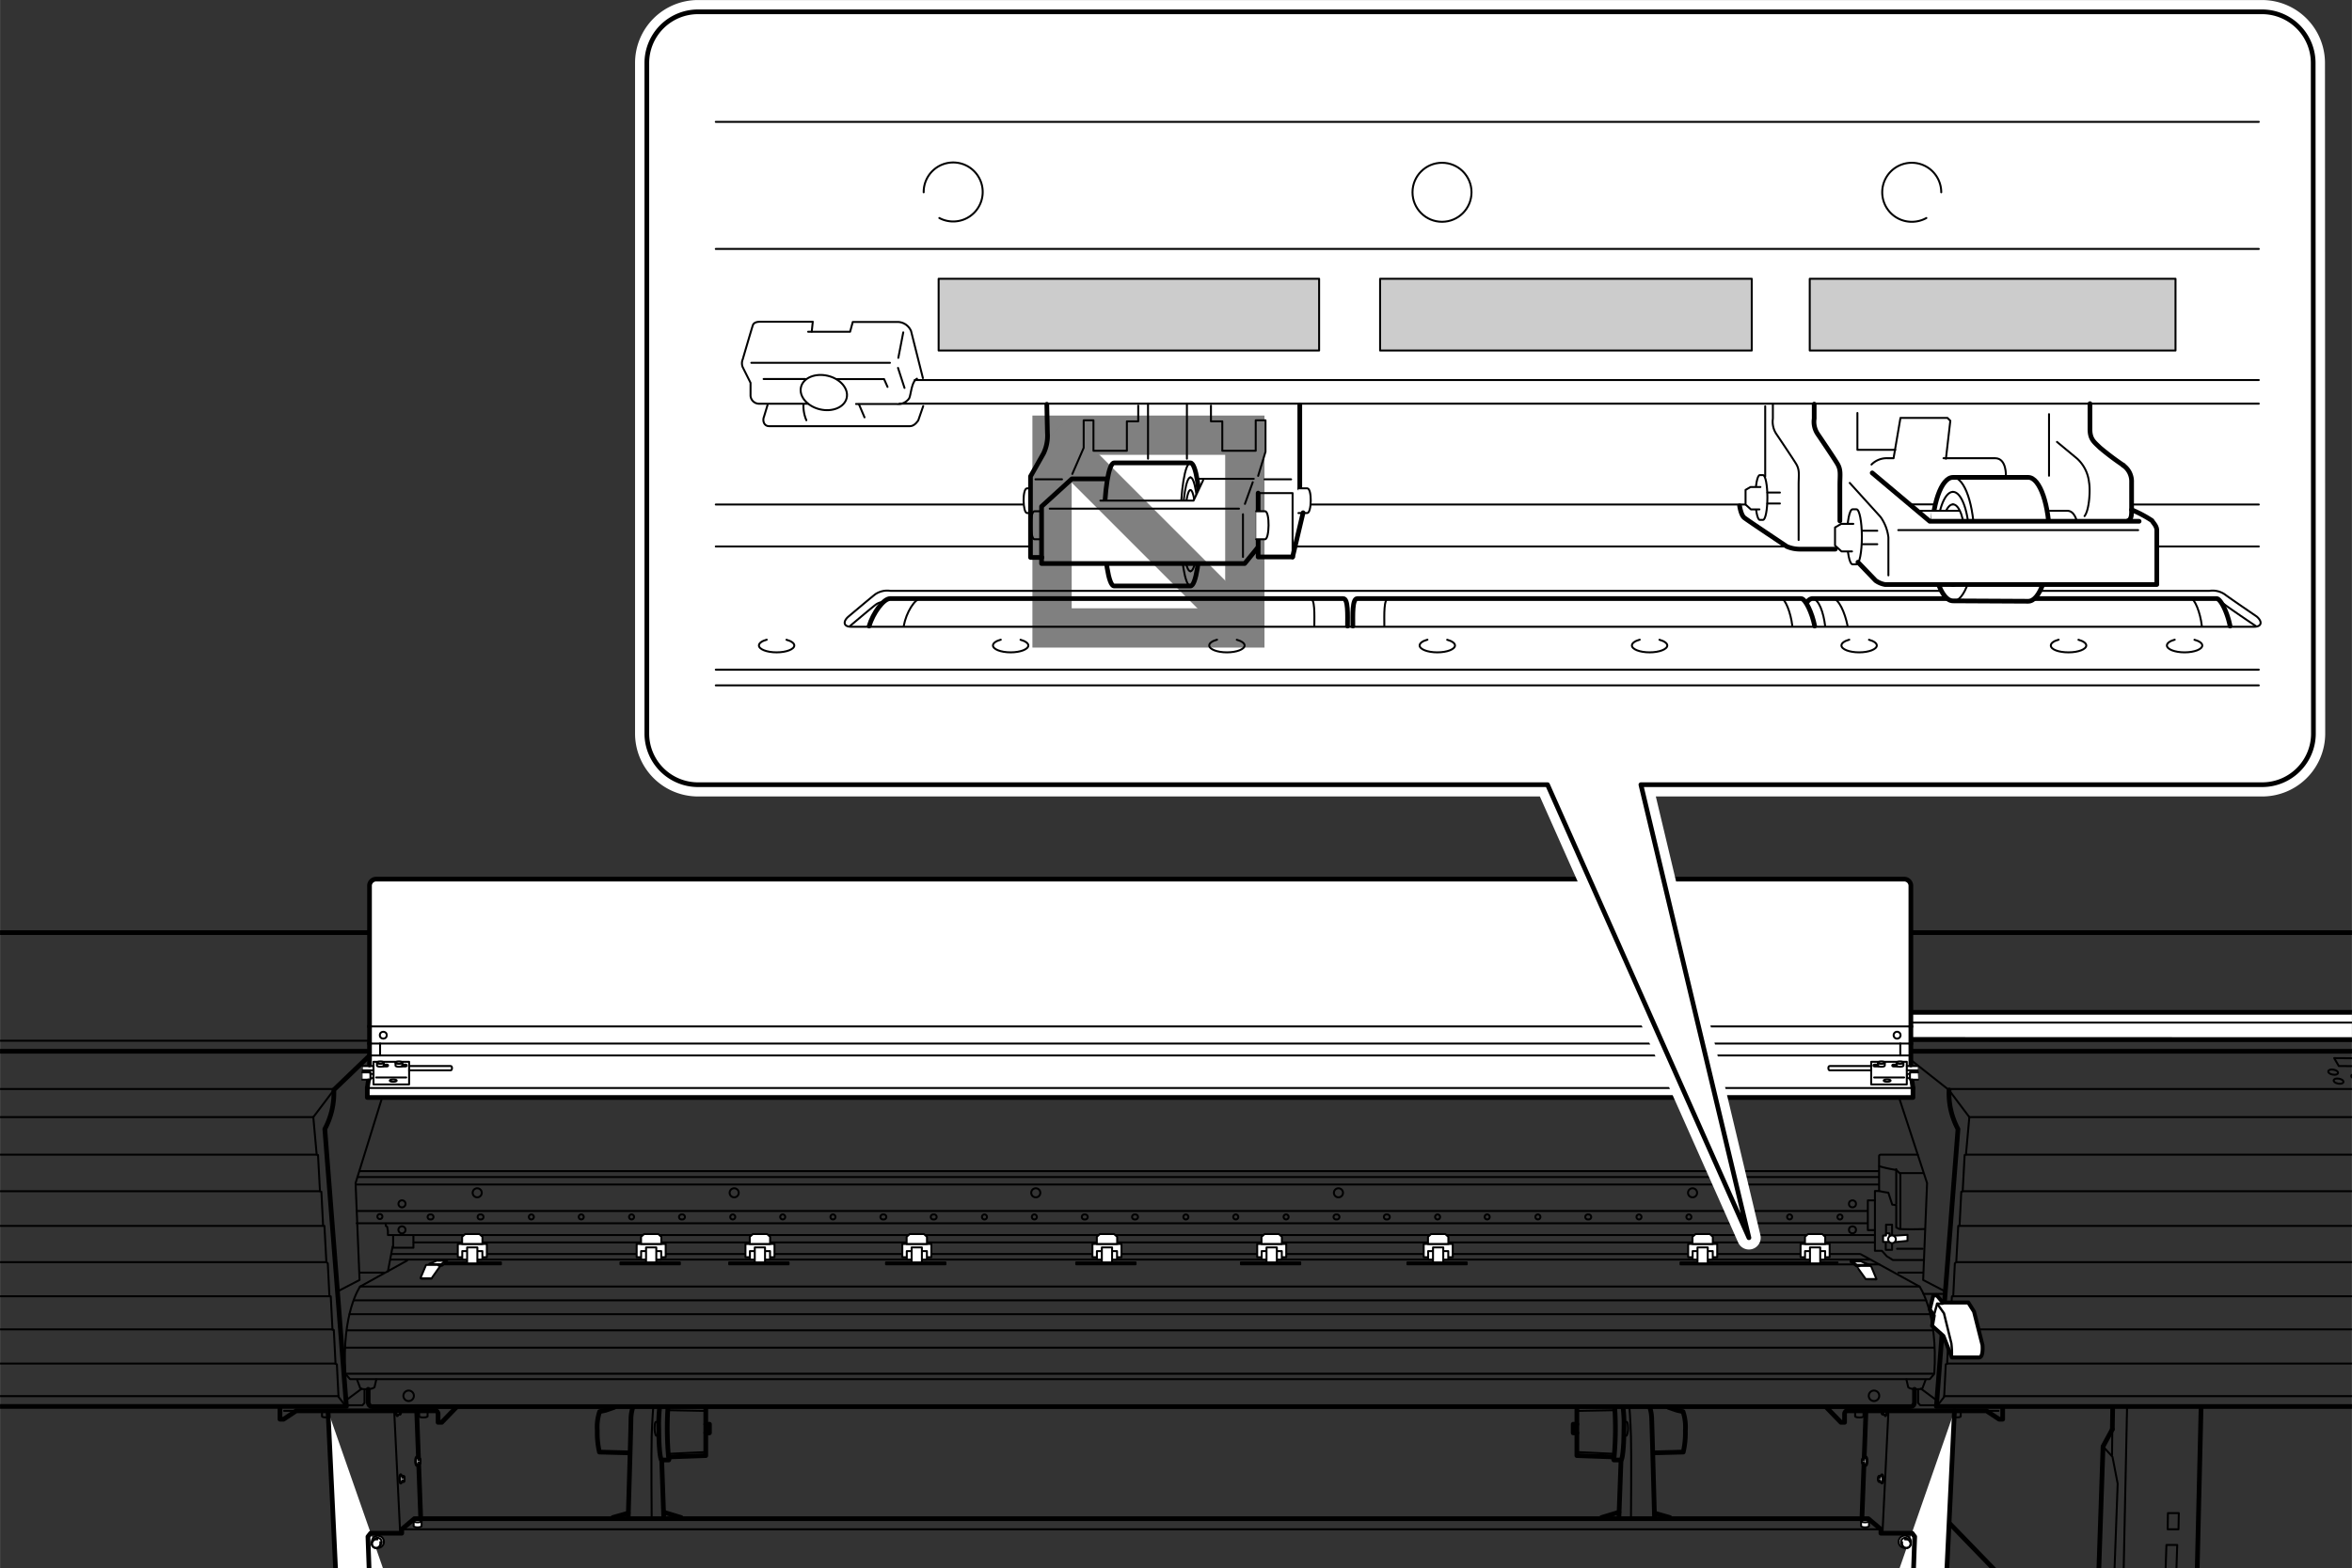 <svg xmlns="http://www.w3.org/2000/svg" xmlns:xlink="http://www.w3.org/1999/xlink" width="106mm" height="70.69mm" viewBox="0 0 300.47 200.39"><rect x="0" y="0" width="300.47" height="200.39" fill="#333333" stroke="none"/><defs><style>.cls-1,.cls-10,.cls-11,.cls-3,.cls-6{fill:none;}.cls-2{clip-path:url(#clip-path);}.cls-10,.cls-12,.cls-3,.cls-4,.cls-5,.cls-6,.cls-9{stroke:#000;}.cls-10,.cls-12,.cls-3,.cls-4,.cls-5,.cls-6,.cls-8,.cls-9{stroke-linecap:round;stroke-linejoin:round;}.cls-12,.cls-3,.cls-5{stroke-width:0.25px;}.cls-4,.cls-5,.cls-7,.cls-8,.cls-9{fill:#fff;}.cls-4,.cls-6{stroke-width:0.6px;}.cls-8{stroke:#fff;stroke-width:3.01px;}.cls-9{stroke-width:0.5px;}.cls-10{stroke-width:0.3px;}.cls-11{stroke:gray;stroke-miterlimit:10;stroke-width:5.02px;}.cls-12{fill:#ccc;}.cls-13{clip-path:url(#clip-path-2);}</style><clipPath id="clip-path"><rect class="cls-1" y="98.07" width="300.47" height="102.33"/></clipPath><clipPath id="clip-path-2"><path class="cls-1" d="M153.32,62.06,152.48,64H140.89l-.82,3.94,0,3,.5,1.1h14.82l-.45,2.64-2.3,1-10.72,0-2.89-2s-1.34-4-1.34-4.14-.17-6.11-.17-6.11,1.64-4.32,1.89-4.57,7.7-2.05,7.7-2.05l4.61-.08,2.26.88.88,1.13-1.51,3.3"/></clipPath></defs><title>アートボード 1</title><g id="レイヤー_4" data-name="レイヤー 4"><g class="cls-2"><polyline class="cls-3" points="240.95 157.88 240.95 156.49 241.72 156.49 241.72 159.71 240.91 159.71 240.91 158.66"/><polyline class="cls-3" points="240.07 161.57 214.69 161.57 214.69 161.31 234.76 161.31"/><path class="cls-3" d="M245.9,157.05c-2.14.07-3.25,0-3.25,0l-.4-.2V154l-.51-.07-.5-1.53a10.05,10.05,0,0,1-1.18-.21v-4.47s0-.17.24-.17H245"/><path class="cls-4" d="M54.72,217l.49,13.54h5s.54.13.54.54v3L45.89,269.93h-9s-.14-3.49-.14-4.16.17-.84.17-.84l8.22-16.75L41.9,180.31"/><polyline class="cls-3" points="45.56 156.31 101.47 156.31 190.13 156.31 238.54 156.31"/><polyline class="cls-3" points="50.22 157.89 50.22 159.44 52.81 159.44 52.81 157.82"/><line class="cls-3" x1="50.15" y1="159.3" x2="49.55" y2="162.46"/><line class="cls-3" x1="49.08" y1="162.62" x2="45.96" y2="162.62"/><path class="cls-3" d="M52,161.08l-6,3.32s-2.38,3.33-1.88,11.15l.59.68H246.54l.57-.68c.51-7.82-1.88-11.15-1.88-11.15l-7.51-4.13"/><path class="cls-5" d="M50.94,180.37c0,.33-.09.59-.2.59s-.2-.26-.2-.59"/><path class="cls-5" d="M50.67,180.37c0,.21,0,.38.13.38h.3c.07,0,.13-.17.13-.38"/><path class="cls-3" d="M51.23,180.37c0,.21-.06.38-.13.38s-.1-.09-.12-.23"/><line class="cls-6" x1="53.23" y1="180.34" x2="53.74" y2="193.96"/><line class="cls-3" x1="-35.43" y1="147.55" x2="40.42" y2="147.55"/><line class="cls-3" x1="-34.45" y1="152.22" x2="40.82" y2="152.22"/><line class="cls-3" x1="-33.44" y1="156.65" x2="41.29" y2="156.65"/><line class="cls-3" x1="-32.7" y1="161.28" x2="41.6" y2="161.28"/><line class="cls-3" x1="-31.76" y1="165.64" x2="42.07" y2="165.64"/><line class="cls-3" x1="-30.89" y1="169.87" x2="42.5" y2="169.87"/><line class="cls-3" x1="-30.22" y1="174.24" x2="42.84" y2="174.24"/><line class="cls-3" x1="61.5" y1="119.23" x2="60.46" y2="132.94"/><line class="cls-3" x1="145.57" y1="119.23" x2="145.4" y2="132.94"/><line class="cls-3" x1="-30.6" y1="139.16" x2="42.57" y2="139.16"/><line class="cls-3" x1="40.02" y1="142.75" x2="42.64" y2="139.28"/><line class="cls-3" x1="-36.31" y1="142.75" x2="40.02" y2="142.75"/><polyline class="cls-3" points="40.02 142.75 40.45 147.53 40.62 147.59 40.87 152.22 41.05 152.29 41.27 156.62 41.44 156.65 41.69 161.28 41.87 161.42 42.08 165.64 42.25 165.65 42.47 169.91 42.64 169.95 42.86 174.27 43.03 174.34 43.24 178.5 44.18 179.71"/><line class="cls-3" x1="43.24" y1="178.4" x2="-29.26" y2="178.4"/><polyline class="cls-3" points="48.8 140.29 45.42 151.18 45.93 163.56 43.21 164.97"/><polyline class="cls-3" points="45.99 164.4 118.86 164.4 172.75 164.4 245.23 164.4"/><polyline class="cls-3" points="44.65 167.93 117.35 167.93 174.26 167.93 246.59 167.93"/><polyline class="cls-3" points="44.1 172.21 117.6 172.21 174.01 172.21 247.11 172.21"/><line class="cls-3" x1="44.25" y1="178.9" x2="46.19" y2="177.46"/><path class="cls-3" d="M45.62,176.32l.37,1s-.1.2.77.2,1.08-.26,1.08-.26l.23-1"/><path class="cls-6" d="M35.76,179.84v1.51h.47l1.61-1.07H55.73a.48.48,0,0,1,.23.47v1h.47l1.85-1.91"/><polyline class="cls-3" points="44.42 179.57 46.3 179.57 46.56 179.27 46.56 177.53"/><line class="cls-3" x1="37.84" y1="180.28" x2="36.29" y2="180.28"/><path class="cls-3" d="M52.87,178.37a.67.67,0,1,1-.67-.68A.67.67,0,0,1,52.87,178.37Z"/><path class="cls-5" d="M47.56,197.32a.77.77,0,1,1,.71.47.86.86,0,0,1-.24,0"/><path class="cls-5" d="M48.76,197.06a.55.55,0,0,0-.55-.55.53.53,0,0,0-.43.21,2.53,2.53,0,0,0-.18.27.5.5,0,0,0-.08.27.55.55,0,0,0,.55.55.53.53,0,0,0,.43-.21,2.75,2.75,0,0,0,.19-.28A.53.53,0,0,0,48.76,197.06Z"/><path class="cls-3" d="M48.58,197.05a.49.49,0,0,1,0,.21.54.54,0,0,1-.55.55.55.55,0,0,1-.55-.55.55.55,0,0,1,.55-.55.47.47,0,0,1,.17,0"/><path class="cls-5" d="M53.85,194.37c0-.1-.23-.17-.51-.17s-.5.07-.5.17V195c0,.09.23.17.5.17s.51-.08.51-.17Z"/><path class="cls-3" d="M53.85,194.37c0,.09-.23.16-.51.16s-.5-.07-.5-.16.23-.17.5-.17S53.85,194.27,53.85,194.37Z"/><path class="cls-5" d="M51.19,189.57c-.11,0-.2-.26-.2-.59s.09-.59.2-.59.2.26.2.59S51.3,189.57,51.19,189.57Z"/><path class="cls-5" d="M51.55,189.36c.08,0,.13-.17.13-.38s0-.38-.13-.38h-.3c-.07,0-.13.17-.13.38s.06.38.13.38Z"/><path class="cls-3" d="M51.43,188.86c0-.15.07-.26.12-.26s.13.17.13.38,0,.38-.13.38-.09-.1-.11-.23"/><path class="cls-5" d="M53.23,187.31c-.11,0-.2-.27-.2-.6s.09-.59.2-.59.2.27.2.59S53.34,187.31,53.23,187.31Z"/><path class="cls-5" d="M53.59,187.1c.07,0,.13-.17.13-.39s-.06-.38-.13-.38h-.3c-.07,0-.13.17-.13.38s.06.39.13.39Z"/><path class="cls-3" d="M53.47,186.6c0-.16.07-.27.12-.27s.13.17.13.38-.06.39-.13.39-.1-.1-.11-.24"/><path class="cls-3" d="M41.13,180.39V181s0,.12.63.12"/><path class="cls-3" d="M53.54,180.41V181s.07.13.52.13.56-.13.56-.13l0-.6"/><line class="cls-3" x1="50.36" y1="180.41" x2="51.12" y2="195.97"/><path class="cls-6" d="M80.85,179.81a5.3,5.3,0,0,0-.25,1.56c0,1.06-.35,12.54-.35,12.54"/><line class="cls-6" x1="80.25" y1="193.35" x2="78.28" y2="193.91"/><path class="cls-3" d="M83.45,179.81s-.13,1.48-.2,3.72,0,10.61,0,10.61"/><path class="cls-6" d="M84.26,179.88a18.74,18.74,0,0,0-.1,2.82c0,2.38.2,3.86.37,3.86h.9a2.67,2.67,0,0,0,.1-.44"/><path class="cls-6" d="M90.16,179.78V186l-4.76.17a41.89,41.89,0,0,1-.07-6.38"/><polyline class="cls-6" points="90.16 183.1 90.63 183.1 90.63 181.99 90.16 181.99"/><path class="cls-3" d="M84.26,181.69h-.47s-.17,0-.17.77.2,1,.2,1h.44"/><line class="cls-6" x1="84.53" y1="186.56" x2="84.79" y2="193.87"/><line class="cls-6" x1="84.79" y1="193.24" x2="87.01" y2="193.91"/><path class="cls-6" d="M80.3,185.65l-3.73-.1a11,11,0,0,1-.27-2.75,6.2,6.2,0,0,1,.3-2.42l.78-.17,1.07-.37"/><line class="cls-3" x1="85.47" y1="185.77" x2="90.07" y2="185.55"/><line class="cls-3" x1="85.47" y1="180.2" x2="90.11" y2="180.29"/><polyline class="cls-3" points="52.84 158.76 80.9 158.76 210.71 158.76 239.49 158.76"/><polyline class="cls-3" points="49.95 160.95 97.55 160.95 194.06 160.95 238.84 160.95"/><path class="cls-4" d="M236.89,217l-.49,13.54h-5s-.54.13-.54.54v3l14.84,35.81h9s.13-3.49.13-4.16-.17-.84-.17-.84l-8.22-16.75,3.25-67.87"/><polyline class="cls-3" points="238.54 154.74 190.13 154.74 101.47 154.74 45.56 154.74"/><polyline class="cls-3" points="239.49 157.82 199.1 157.82 92.51 157.82 49.55 157.82 49.55 157.29 49.45 156.75 49.28 156.65 49.28 156.35"/><line class="cls-3" x1="242.53" y1="162.62" x2="245.65" y2="162.62"/><polyline class="cls-3" points="239.96 149.65 191.68 149.65 99.93 149.65 45.91 149.65"/><polyline class="cls-3" points="240 150.41 191.93 150.41 99.68 150.41 45.66 150.41"/><polyline class="cls-3" points="239.93 151.36 192.23 151.36 99.38 151.36 45.52 151.36"/><path class="cls-5" d="M240.68,180.37c0,.33.08.59.19.59s.2-.26.2-.59"/><path class="cls-5" d="M240.94,180.37c0,.21-.05.38-.12.38h-.31c-.07,0-.13-.17-.13-.38"/><path class="cls-3" d="M240.38,180.37c0,.21.06.38.13.38s.1-.09.12-.23"/><line class="cls-6" x1="238.38" y1="180.34" x2="237.87" y2="193.96"/><line class="cls-3" x1="322.7" y1="147.55" x2="251.19" y2="147.55"/><line class="cls-3" x1="321.71" y1="152.22" x2="250.79" y2="152.22"/><line class="cls-3" x1="320.7" y1="156.65" x2="250.32" y2="156.65"/><line class="cls-3" x1="319.97" y1="161.28" x2="250.02" y2="161.28"/><line class="cls-3" x1="319.03" y1="165.64" x2="249.55" y2="165.64"/><line class="cls-3" x1="318.15" y1="169.87" x2="249.11" y2="169.87"/><line class="cls-3" x1="317.48" y1="174.24" x2="248.77" y2="174.24"/><polyline class="cls-3" points="310.15 132.99 146.33 132.99 145.28 132.99 -22.88 132.99"/><line class="cls-3" x1="230.11" y1="119.23" x2="231.15" y2="132.94"/><polyline class="cls-6" points="311.82 134.33 164.79 134.33 126.82 134.33 -24.56 134.33"/><line class="cls-3" x1="317.87" y1="139.16" x2="249.04" y2="139.16"/><path class="cls-6" d="M249,139.28a9.68,9.68,0,0,0,1.14,5l-2.76,35.45h68.11l1.16-1.36.55-4.13h.35l.4-4.38h.46l.5-4.28h.3l.56-4.28h.3l.5-4.58h.3l.46-4.48h.4l.59-4.67h.4l.87-4.8-4.63-3.62h-1.31L310.15,133l-3.49-13.83h-326L-22.88,133l-7.49,6.14h-1.31l-4.63,3.62.88,4.8h.4l.58,4.67H-34l.45,4.48h.3l.51,4.58h.3l.55,4.28h.3l.51,4.28h.45l.4,4.38h.36l.55,4.13,1.16,1.36H44.25l-2.76-35.45a9.75,9.75,0,0,0,1.15-5l4.81-4.62"/><polyline class="cls-3" points="251.59 142.75 248.98 139.28 242.85 134.44"/><line class="cls-3" x1="323.57" y1="142.75" x2="251.59" y2="142.75"/><polyline class="cls-3" points="251.59 142.75 251.16 147.53 250.99 147.59 250.74 152.22 250.56 152.29 250.34 156.62 250.17 156.65 249.92 161.28 249.74 161.42 249.53 165.64 249.36 165.65 249.14 169.91 248.97 169.95 248.75 174.27 248.58 174.34 248.37 178.5 247.43 179.71"/><polyline class="cls-3" points="242.59 140.19 246.19 151.18 245.69 163.56 248.4 164.97"/><polyline class="cls-3" points="247.04 175.54 171.34 175.54 120.27 175.54 44.11 175.54"/><polyline class="cls-3" points="246.07 166.16 173.5 166.16 118.11 166.16 45.2 166.16"/><polyline class="cls-3" points="246.97 169.99 173.5 169.99 118.11 169.99 44.35 169.99"/><line class="cls-3" x1="247.36" y1="178.9" x2="245.42" y2="177.46"/><path class="cls-3" d="M246,176.32l-.37,1s.1.2-.77.2-1.08-.26-1.08-.26l-.23-1"/><path class="cls-6" d="M244.58,177.53v1.67s0,.54-.51.54H47.54c-.47,0-.51-.54-.51-.54v-1.67"/><path class="cls-6" d="M255.85,179.84v1.51h-.46l-1.62-1.07H235.89a.48.48,0,0,0-.24.47v1h-.47l-1.85-1.91"/><polyline class="cls-3" points="247.19 179.57 245.32 179.57 245.05 179.27 245.05 177.53"/><line class="cls-3" x1="253.77" y1="180.28" x2="255.32" y2="180.28"/><path class="cls-3" d="M238.74,178.37a.67.67,0,1,0,.67-.68A.67.67,0,0,0,238.74,178.37Z"/><path class="cls-5" d="M244.06,197.32a1,1,0,0,0,.06-.3.78.78,0,1,0-.78.77.86.86,0,0,0,.24,0"/><path class="cls-5" d="M242.85,197.06a.55.55,0,0,1,.55-.55.53.53,0,0,1,.43.21,1.59,1.59,0,0,1,.18.27.5.5,0,0,1,.08.27.55.55,0,0,1-.55.55.53.53,0,0,1-.43-.21,2.75,2.75,0,0,1-.19-.28A.53.53,0,0,1,242.85,197.06Z"/><path class="cls-3" d="M243,197.05a.49.49,0,0,0,0,.21.54.54,0,0,0,.55.55.55.55,0,0,0,.55-.55.55.55,0,0,0-.55-.55.47.47,0,0,0-.17,0"/><path class="cls-5" d="M237.76,194.37c0-.1.23-.17.51-.17s.5.07.5.17V195c0,.09-.22.17-.5.17s-.51-.08-.51-.17Z"/><path class="cls-3" d="M237.76,194.37c0,.09.23.16.51.16s.5-.07.5-.16-.22-.17-.5-.17S237.76,194.27,237.76,194.37Z"/><ellipse class="cls-5" cx="240.42" cy="188.98" rx="0.2" ry="0.59"/><path class="cls-5" d="M240.06,189.36c-.07,0-.13-.17-.13-.38s.06-.38.13-.38h.3c.07,0,.13.17.13.38s-.06.38-.13.38Z"/><path class="cls-3" d="M240.18,188.86c0-.15-.07-.26-.12-.26s-.13.17-.13.38.06.38.13.38.1-.1.11-.23"/><path class="cls-5" d="M238.38,187.31c.11,0,.2-.27.2-.6s-.09-.59-.2-.59-.2.27-.2.59S238.27,187.31,238.38,187.31Z"/><path class="cls-5" d="M238,187.1c-.07,0-.13-.17-.13-.39s.06-.38.13-.38h.3c.07,0,.13.17.13.38s-.06.39-.13.39Z"/><path class="cls-3" d="M238.14,186.6c0-.16-.07-.27-.12-.27s-.13.17-.13.38.06.39.13.39.1-.1.12-.24"/><polygon class="cls-6" points="169.63 216.9 239.61 216.9 239.61 216.43 243.54 216.43 243.91 216.03 244.61 196.36 244.28 195.92 240.29 195.92 240.29 195.42 238.68 194.06 186.29 194.06 105.32 194.06 52.93 194.06 51.32 195.42 51.32 195.92 47.34 195.92 47 196.36 47.7 216.03 48.07 216.43 52 216.43 52 216.9 121.98 216.9 169.63 216.9"/><polyline class="cls-3" points="240.29 195.42 173.66 195.42 117.95 195.42 51.32 195.42"/><path class="cls-3" d="M250.49,180.39V181s0,.12-.63.12"/><path class="cls-3" d="M238.07,180.41V181s-.07.13-.52.13S237,181,237,181l0-.6"/><line class="cls-3" x1="241.25" y1="180.41" x2="240.49" y2="195.97"/><path class="cls-6" d="M210.76,179.81a5.3,5.3,0,0,1,.25,1.56c.05,1.06.36,12.54.36,12.54"/><line class="cls-6" x1="211.37" y1="193.35" x2="213.33" y2="193.91"/><path class="cls-3" d="M208.16,179.81s.13,1.48.2,3.72,0,10.61,0,10.61"/><path class="cls-6" d="M207.35,179.88a17.06,17.06,0,0,1,.11,2.82c0,2.38-.21,3.86-.37,3.86h-.91a2.67,2.67,0,0,1-.1-.44"/><path class="cls-6" d="M201.45,179.78V186l4.76.17a40.39,40.39,0,0,0,.07-6.38"/><polyline class="cls-6" points="201.45 183.1 200.98 183.1 200.98 181.99 201.45 181.99"/><path class="cls-3" d="M207.35,181.69h.47s.17,0,.17.77-.2,1-.2,1h-.44"/><line class="cls-6" x1="207.09" y1="186.56" x2="206.82" y2="193.87"/><line class="cls-6" x1="206.82" y1="193.24" x2="204.6" y2="193.91"/><path class="cls-6" d="M211.32,185.65l3.72-.1a11,11,0,0,0,.27-2.75,6.2,6.2,0,0,0-.3-2.42l-.77-.17-1.08-.37"/><line class="cls-3" x1="206.14" y1="185.77" x2="201.54" y2="185.55"/><line class="cls-3" x1="206.14" y1="180.2" x2="201.5" y2="180.29"/><polyline class="cls-3" points="237.59 160.24 194.97 160.24 96.64 160.24 50.02 160.24"/><path class="cls-6" d="M249.11,194.71l6.44,6.65s.36.2.25,1-.25,3.28-.25,3.28c-.15.65-.5.4-.5.4l-3.88-3.88"/><path class="cls-3" d="M242.78,157v-7l-.53-.5a16.58,16.58,0,0,1-2.15-.47"/><line class="cls-3" x1="242.25" y1="149.4" x2="242.25" y2="153.83"/><line class="cls-3" x1="242.78" y1="149.9" x2="245.67" y2="149.9"/><polyline class="cls-3" points="240.06 152.19 239.53 152.19 239.53 159.83 240.42 159.83 241.05 160.53 241.82 161.01 245.67 161.01"/><polyline class="cls-3" points="239.53 153.39 238.62 153.39 238.62 157.19 239.46 157.19"/><rect class="cls-5" x="181.88" y="158.96" width="3.71" height="1.69"/><rect class="cls-5" x="182.45" y="159.87" width="2.57" height="1.08"/><polygon class="cls-5" points="185.03 158.96 185.03 158.04 184.63 157.69 184.28 157.69 183.18 157.69 182.82 157.69 182.43 158.04 182.43 158.96 185.03 158.96"/><rect class="cls-5" x="183.07" y="159.4" width="1.31" height="2.04"/><path class="cls-3" d="M51.8,157.15a.46.46,0,0,1-.45.46.47.47,0,0,1-.46-.46.46.46,0,0,1,.46-.45A.45.45,0,0,1,51.8,157.15Z"/><path class="cls-3" d="M51.8,153.83a.45.45,0,0,1-.45.45.45.45,0,1,1,0-.9A.45.45,0,0,1,51.8,153.83Z"/><path class="cls-3" d="M61.54,152.42a.58.58,0,1,1-.58-.58A.58.58,0,0,1,61.54,152.42Z"/><path class="cls-3" d="M94.37,152.42a.58.58,0,1,1-.58-.58A.58.58,0,0,1,94.37,152.42Z"/><path class="cls-3" d="M132.9,152.42a.58.58,0,1,1-.58-.58A.58.58,0,0,1,132.9,152.42Z"/><path class="cls-3" d="M171.57,152.42a.58.58,0,1,1-.58-.58A.58.58,0,0,1,171.57,152.42Z"/><path class="cls-3" d="M216.81,152.42a.58.58,0,1,1-.58-.58A.58.58,0,0,1,216.81,152.42Z"/><circle class="cls-3" cx="236.66" cy="157.15" r="0.45"/><circle class="cls-3" cx="236.66" cy="153.83" r="0.45"/><path class="cls-3" d="M48.84,155.51a.32.32,0,0,1-.63,0,.32.32,0,1,1,.63,0Z"/><path class="cls-3" d="M55,155.82a.32.32,0,1,1,0-.63.32.32,0,1,1,0,.63Z"/><path class="cls-3" d="M61.39,155.82a.32.32,0,1,1,0-.63.32.32,0,1,1,0,.63Z"/><path class="cls-3" d="M67.82,155.82a.32.32,0,0,1,0-.63.32.32,0,1,1,0,.63Z"/><path class="cls-3" d="M74.26,155.82a.32.32,0,1,1,.31-.31A.31.31,0,0,1,74.26,155.82Z"/><path class="cls-3" d="M80.69,155.82a.32.32,0,1,1,.31-.31A.31.31,0,0,1,80.69,155.82Z"/><path class="cls-3" d="M87.12,155.82a.32.32,0,1,1,0-.63.32.32,0,1,1,0,.63Z"/><path class="cls-3" d="M93.55,155.82a.32.32,0,0,1,0-.63.32.32,0,1,1,0,.63Z"/><path class="cls-3" d="M100,155.82a.32.32,0,1,1,.31-.31A.31.31,0,0,1,100,155.82Z"/><path class="cls-3" d="M106.42,155.82a.32.32,0,1,1,.31-.31A.31.31,0,0,1,106.42,155.82Z"/><path class="cls-3" d="M112.85,155.82a.32.32,0,1,1,0-.63.32.32,0,1,1,0,.63Z"/><path class="cls-3" d="M119.28,155.82a.32.32,0,1,1,0-.63.32.32,0,1,1,0,.63Z"/><path class="cls-3" d="M125.71,155.82a.32.32,0,0,1,0-.63.32.32,0,1,1,0,.63Z"/><path class="cls-3" d="M132.15,155.82a.32.32,0,1,1,.31-.31A.31.31,0,0,1,132.15,155.82Z"/><path class="cls-3" d="M138.58,155.82a.32.32,0,1,1,0-.63.32.32,0,1,1,0,.63Z"/><path class="cls-3" d="M145,155.82a.32.32,0,1,1,0-.63.32.32,0,1,1,0,.63Z"/><path class="cls-3" d="M151.44,155.82a.32.32,0,0,1,0-.63.32.32,0,1,1,0,.63Z"/><path class="cls-3" d="M157.88,155.82a.32.32,0,1,1,.31-.31A.31.31,0,0,1,157.88,155.82Z"/><path class="cls-3" d="M164.31,155.82a.32.32,0,1,1,.31-.31A.31.31,0,0,1,164.31,155.82Z"/><path class="cls-3" d="M170.74,155.82a.32.32,0,1,1,0-.63.32.32,0,1,1,0,.63Z"/><path class="cls-3" d="M177.17,155.82a.32.32,0,1,1,0-.63.32.32,0,1,1,0,.63Z"/><path class="cls-3" d="M183.6,155.82a.32.32,0,0,1,0-.63.32.32,0,1,1,0,.63Z"/><path class="cls-3" d="M190,155.82a.32.32,0,1,1,.31-.31A.31.31,0,0,1,190,155.82Z"/><path class="cls-3" d="M196.47,155.82a.32.32,0,1,1,.32-.31A.32.32,0,0,1,196.47,155.82Z"/><path class="cls-3" d="M202.9,155.82a.32.32,0,1,1,0-.63.32.32,0,1,1,0,.63Z"/><path class="cls-3" d="M209.33,155.82a.32.32,0,0,1,0-.63.32.32,0,1,1,0,.63Z"/><path class="cls-3" d="M215.77,155.82a.32.32,0,1,1,.31-.31A.31.31,0,0,1,215.77,155.82Z"/><path class="cls-3" d="M222.2,155.82a.32.32,0,1,1,0-.63.32.32,0,1,1,0,.63Z"/><path class="cls-3" d="M228.63,155.82a.32.32,0,1,1,.32-.31A.32.32,0,0,1,228.63,155.82Z"/><path class="cls-3" d="M235.38,155.51a.32.32,0,1,1-.32-.32A.31.31,0,0,1,235.38,155.51Z"/><rect class="cls-3" x="179.8" y="161.31" width="7.58" height="0.25"/><rect class="cls-5" x="160.61" y="158.96" width="3.71" height="1.69"/><rect class="cls-5" x="161.18" y="159.87" width="2.57" height="1.08"/><polygon class="cls-5" points="163.76 158.96 163.76 158.04 163.37 157.69 163.01 157.69 161.91 157.69 161.56 157.69 161.16 158.04 161.16 158.96 163.76 158.96"/><rect class="cls-5" x="161.8" y="159.4" width="1.32" height="2.04"/><rect class="cls-3" x="158.53" y="161.31" width="7.58" height="0.25"/><rect class="cls-5" x="139.56" y="158.96" width="3.71" height="1.69"/><rect class="cls-5" x="140.13" y="159.87" width="2.57" height="1.08"/><polygon class="cls-5" points="142.72 158.96 142.72 158.04 142.32 157.69 141.97 157.69 140.86 157.69 140.51 157.69 140.12 158.04 140.12 158.96 142.72 158.96"/><rect class="cls-5" x="140.76" y="159.4" width="1.31" height="2.04"/><rect class="cls-3" x="137.49" y="161.31" width="7.58" height="0.25"/><rect class="cls-5" x="115.27" y="158.96" width="3.71" height="1.69"/><rect class="cls-5" x="115.84" y="159.87" width="2.57" height="1.08"/><polygon class="cls-5" points="118.42 158.96 118.42 158.04 118.03 157.69 117.67 157.69 116.57 157.69 116.22 157.69 115.82 158.04 115.82 158.96 118.42 158.96"/><rect class="cls-5" x="116.46" y="159.4" width="1.31" height="2.04"/><rect class="cls-3" x="113.19" y="161.31" width="7.59" height="0.25"/><rect class="cls-5" x="95.23" y="158.96" width="3.71" height="1.69"/><rect class="cls-5" x="95.8" y="159.87" width="2.57" height="1.08"/><polygon class="cls-5" points="98.38 158.96 98.38 158.04 97.99 157.69 97.63 157.69 96.53 157.69 96.18 157.69 95.78 158.04 95.78 158.96 98.38 158.96"/><rect class="cls-5" x="96.42" y="159.4" width="1.31" height="2.04"/><rect class="cls-3" x="93.15" y="161.31" width="7.59" height="0.25"/><rect class="cls-5" x="81.33" y="158.96" width="3.71" height="1.69"/><rect class="cls-5" x="81.9" y="159.87" width="2.57" height="1.08"/><polygon class="cls-5" points="84.48 158.96 84.48 158.04 84.09 157.69 83.74 157.69 82.63 157.69 82.28 157.69 81.89 158.04 81.89 158.96 84.48 158.96"/><rect class="cls-5" x="82.53" y="159.4" width="1.31" height="2.04"/><rect class="cls-3" x="79.26" y="161.31" width="7.59" height="0.25"/><rect class="cls-3" x="56.4" y="161.31" width="7.59" height="0.25"/><rect class="cls-5" x="58.48" y="158.96" width="3.71" height="1.69"/><rect class="cls-5" x="59.05" y="159.87" width="2.57" height="1.08"/><polygon class="cls-5" points="61.63 158.96 61.63 158.04 61.23 157.69 60.88 157.69 59.78 157.69 59.42 157.69 59.03 158.04 59.03 158.96 61.63 158.96"/><rect class="cls-5" x="59.67" y="159.4" width="1.31" height="2.04"/><polygon class="cls-5" points="241.39 157.88 242.35 157.88 243.69 157.79 243.69 158.56 242.3 158.7 240.57 158.7 240.57 157.88 240.95 157.88 240.95 157.6 241.39 157.6 241.39 157.88"/><path class="cls-5" d="M242.2,158.37a.48.48,0,0,1-.48.48.49.49,0,1,1,.48-.48Z"/><line class="cls-3" x1="242.35" y1="159.57" x2="245.62" y2="159.57"/><polygon class="cls-4" points="243.22 132.82 309.75 132.84 310.13 130.67 309.93 129.36 243.95 129.36 243.55 129.56 243.55 130.37 243.19 130.7 243.22 132.82"/><line class="cls-3" x1="243.95" y1="130.67" x2="310.13" y2="130.67"/><polyline class="cls-3" points="243.95 129.36 243.95 130.67 243.22 132.82"/><line class="cls-3" x1="245.73" y1="165.34" x2="248.3" y2="165.34"/><path class="cls-7" d="M245,137h-.92v-.25H245v-.55h-.87v-23a.86.86,0,0,0-.77-.91H48a.86.86,0,0,0-.76.91v23h-.88v.55h.88V137h-.92V138h.8l0,.16-.13.91v1.21H244.39V139l-.13-.91,0-.16h.8Z"/><line class="cls-6" x1="244.12" y1="133.35" x2="244.12" y2="136.08"/><line class="cls-6" x1="244.39" y1="139.03" x2="244.26" y2="138.12"/><path class="cls-3" d="M244,137.22h-.19c-.24,0-.24.56,0,.56H244"/><polyline class="cls-3" points="245.04 137.96 244 137.96 244 137.03 245.04 137.03"/><rect class="cls-3" x="239.05" y="135.68" width="4.55" height="2.89"/><line class="cls-3" x1="243.26" y1="137.68" x2="239.43" y2="137.68"/><ellipse class="cls-5" cx="240.35" cy="135.79" rx="0.44" ry="0.15"/><path class="cls-3" d="M240.79,135.79v.38c0,.08-.19.14-.44.14s-.43-.06-.43-.14v-.38"/><path class="cls-3" d="M240,136.27h-.52c-.18,0-.2-.23,0-.23h.38"/><ellipse class="cls-5" cx="242.73" cy="135.79" rx="0.44" ry="0.15"/><ellipse class="cls-3" cx="241.09" cy="138.08" rx="0.44" ry="0.15"/><path class="cls-3" d="M243.17,135.79v.38c0,.08-.2.14-.44.14s-.44-.06-.44-.14v-.38"/><path class="cls-3" d="M242.41,136.27h-.52c-.19,0-.2-.23,0-.23h.37"/><path class="cls-3" d="M239.05,136.22h-5.31c-.22,0-.2.55,0,.55h5.31"/><line class="cls-3" x1="244.99" y1="136.22" x2="243.61" y2="136.22"/><line class="cls-3" x1="244.99" y1="136.77" x2="243.61" y2="136.77"/><line class="cls-3" x1="242.77" y1="133.34" x2="242.77" y2="134.87"/><path class="cls-3" d="M242.8,132.28a.44.44,0,1,1-.44-.44A.44.44,0,0,1,242.8,132.28Z"/><polyline class="cls-3" points="244.12 131.16 211.62 131.16 179.96 131.16 47.2 131.16"/><line class="cls-6" x1="244.12" y1="133.35" x2="244.12" y2="131.16"/><polyline class="cls-3" points="47.2 133.35 179.96 133.35 211.62 133.35 244.12 133.35"/><line class="cls-6" x1="47.2" y1="131.16" x2="47.2" y2="133.35"/><polyline class="cls-3" points="244.39 139.03 211.89 139.03 179.69 139.03 46.92 139.03"/><polyline class="cls-6" points="46.92 139.03 46.92 140.24 179.69 140.24 211.89 140.24 244.39 140.24 244.39 139.03"/><path class="cls-6" d="M47.2,131.16V113.25a.86.86,0,0,1,.76-.91H243.35a.86.86,0,0,1,.77.91v17.91"/><line class="cls-6" x1="47.2" y1="133.35" x2="47.2" y2="136.08"/><line class="cls-6" x1="46.92" y1="139.02" x2="47.05" y2="138.12"/><path class="cls-3" d="M47.32,137.22h.2c.24,0,.24.56,0,.56h-.2"/><polyline class="cls-3" points="46.27 137.96 47.32 137.96 47.32 137.03 46.27 137.03"/><rect class="cls-3" x="47.71" y="135.68" width="4.55" height="2.89"/><line class="cls-3" x1="48.05" y1="137.68" x2="51.89" y2="137.68"/><ellipse class="cls-5" cx="50.96" cy="135.79" rx="0.44" ry="0.15"/><path class="cls-3" d="M50.52,135.79v.38c0,.08.2.14.44.14s.44-.06.44-.14v-.38"/><path class="cls-3" d="M51.28,136.27h.53c.18,0,.19-.23,0-.23h-.38"/><ellipse class="cls-5" cx="48.59" cy="135.79" rx="0.44" ry="0.15"/><ellipse class="cls-3" cx="50.23" cy="138.08" rx="0.44" ry="0.15"/><path class="cls-3" d="M48.15,135.79v.38c0,.08.19.14.44.14s.44-.06.44-.14v-.38"/><path class="cls-3" d="M48.91,136.27h.52c.18,0,.2-.23,0-.23h-.38"/><path class="cls-3" d="M52.26,136.22h5.32c.22,0,.2.55,0,.55H52.26"/><line class="cls-3" x1="46.32" y1="136.22" x2="47.7" y2="136.22"/><line class="cls-3" x1="46.32" y1="136.77" x2="47.7" y2="136.77"/><line class="cls-3" x1="48.55" y1="133.34" x2="48.55" y2="134.87"/><polyline class="cls-3" points="47.31 134.87 58.59 134.87 232.72 134.87 244 134.87"/><circle class="cls-3" cx="48.96" cy="132.28" r="0.44"/><ellipse class="cls-3" cx="301.01" cy="137.56" rx="0.32" ry="0.63" transform="translate(113.18 410.06) rotate(-79.98)"/><ellipse class="cls-3" cx="298.06" cy="136.99" rx="0.32" ry="0.63" transform="translate(111.31 406.68) rotate(-79.98)"/><ellipse class="cls-3" cx="298.74" cy="138.14" rx="0.32" ry="0.63" transform="translate(110.75 408.3) rotate(-79.98)"/><polygon class="cls-3" points="304.94 136.27 298.79 136.22 298.2 135.21 304.35 135.25 304.94 136.27"/><line class="cls-3" x1="248.37" y1="178.4" x2="316.49" y2="178.4"/><polyline class="cls-6" points="281.19 180.07 280.5 209.01 271.13 209.01 267.44 204.41 267.44 202 268.06 202.74 268.67 184.83 269.86 182.64"/><line class="cls-6" x1="269.9" y1="180.07" x2="269.86" y2="182.64"/><polyline class="cls-3" points="268.67 184.83 269.88 186.16 270.54 189.59 269.98 204.89"/><line class="cls-3" x1="269.82" y1="185.94" x2="269.86" y2="182.64"/><line class="cls-3" x1="271.74" y1="179.88" x2="271.13" y2="209.01"/><polygon class="cls-3" points="277.85 206.44 276.46 206.44 276.77 197.42 278.15 197.42 277.85 206.44"/><polygon class="cls-3" points="278.31 195.42 276.93 195.42 276.96 193.35 278.35 193.35 278.31 195.42"/></g><rect class="cls-5" x="230.03" y="158.96" width="3.71" height="1.69"/><rect class="cls-5" x="230.6" y="159.87" width="2.57" height="1.08"/><polygon class="cls-5" points="233.18 158.96 233.18 158.04 232.79 157.69 232.43 157.69 231.33 157.69 230.98 157.69 230.59 158.04 230.59 158.96 233.18 158.96"/><rect class="cls-5" x="231.23" y="159.4" width="1.31" height="2.04"/><rect class="cls-5" x="215.67" y="158.96" width="3.71" height="1.69"/><rect class="cls-5" x="216.24" y="159.87" width="2.57" height="1.08"/><polygon class="cls-5" points="218.82 158.96 218.82 158.04 218.43 157.69 218.07 157.69 216.97 157.69 216.62 157.69 216.22 158.04 216.22 158.96 218.82 158.96"/><rect class="cls-5" x="216.86" y="159.4" width="1.31" height="2.04"/><path class="cls-7" d="M238.25,161.79v0s0,0,0,0l0-.05s0,0,0,0l.61,0c.06,0,.05,0,0-.06l-1-.41-.05,0a.21.21,0,0,0-.14,0l-1.2,0c-.07,0-.06,0,0,0l0,0,.63.5a.24.24,0,0,0,.12,0h.21s0,0,0,0,0,0,.09,0h0l0,0,0,.06h0l-.06,0h-.23c-.05,0-.08,0-.05,0s1.19,1.64,1.19,1.64l0,0s.1,0,.12,0l1.25,0s0,0,0,0l0,0-.67-1.62s-.1-.05-.17-.06h-.48s0,0,0,0-.06,0-.08,0l0,0h-.06"/><path class="cls-5" d="M238.25,161.79v0s0,0,0,0l0-.05s0,0,0,0l.61,0c.06,0,.05,0,0-.06l-1-.41-.05,0a.21.21,0,0,0-.14,0l-1.2,0c-.07,0-.06,0,0,0l0,0,.63.5a.24.24,0,0,0,.12,0h.21s0,0,0,0,0,0,.09,0h0l0,0,0,.06"/><line class="cls-5" x1="237.55" y1="161.74" x2="238.16" y2="161.75"/><line class="cls-5" x1="236.42" y1="161.14" x2="237.68" y2="161.18"/><path class="cls-5" d="M237.23,161.63l1.46,0c.05,0,.05,0,0-.06l-.94-.38-.14,0-1,0c-.07,0-.07,0,0,0l.53.37A.32.32,0,0,0,237.23,161.63Z"/><ellipse class="cls-5" cx="237.45" cy="161.79" rx="0.02" ry="0.07" transform="translate(46.42 376.42) rotate(-82.6)"/><ellipse class="cls-5" cx="238.02" cy="162.46" rx="0.02" ry="0.07" transform="translate(46.25 377.57) rotate(-82.6)"/><path class="cls-5" d="M237.58,161.8s-.05,0-.08,0l-.06,0h-.23c-.05,0-.08,0-.05,0s1.19,1.64,1.19,1.64l0,0s.1,0,.12,0l1.25,0s0,0,0,0l0,0-.67-1.62s-.1-.05-.17-.06h-.48s0,0,0,0-.06,0-.08,0l0,0-.76,0v0"/><line class="cls-5" x1="238.43" y1="163.47" x2="239.69" y2="163.49"/><path class="cls-7" d="M55.3,161.7v0l0,0,0,0s0,0,0,0h-.6c-.06,0-.05,0,0-.05l1-.42,0,0a.34.34,0,0,1,.14,0l1.2,0c.08,0,.06,0,.06,0l0,0s-.63.5-.63.5a.21.21,0,0,1-.11,0h-.22s0,0,0,0,0,0-.08,0l0,0s0,0,0,0l0,.07h0l0-.05h.23c.06,0,.08,0,0,.05s-1.18,1.64-1.18,1.64l-.05,0a.18.18,0,0,1-.12,0l-1.24,0s0,0,0,0l0-.05.68-1.61c0-.05.09-.06.16-.06h.48s0,0,0,0,.06,0,.08,0l0,0h0"/><path class="cls-5" d="M55.3,161.7v0l0,0,0,0s0,0,0,0h-.6c-.06,0-.05,0,0-.05l1-.42,0,0a.34.34,0,0,1,.14,0l1.2,0c.08,0,.06,0,.06,0l0,0s-.63.5-.63.5a.21.21,0,0,1-.11,0h-.22s0,0,0,0,0,0-.08,0l0,0s0,0,0,0l0,.07"/><line class="cls-5" x1="56.01" y1="161.64" x2="55.4" y2="161.66"/><line class="cls-5" x1="57.14" y1="161.05" x2="55.87" y2="161.08"/><path class="cls-5" d="M56.32,161.54l-1.46,0s0,0,0-.06l.93-.38a.26.26,0,0,1,.14,0l1.06,0c.06,0,.06,0,0,0l-.54.37A.4.4,0,0,1,56.32,161.54Z"/><ellipse class="cls-5" cx="56.11" cy="161.69" rx="0.07" ry="0.02" transform="translate(-20.36 8.57) rotate(-7.4)"/><ellipse class="cls-5" cx="55.53" cy="162.37" rx="0.07" ry="0.02" transform="translate(-20.45 8.51) rotate(-7.4)"/><path class="cls-5" d="M56,161.71s0,0,.08,0l0-.05h.23c.06,0,.08,0,0,.05s-1.18,1.64-1.18,1.64l-.05,0a.18.18,0,0,1-.12,0l-1.24,0s0,0,0,0l0-.05.68-1.61c0-.05.09-.06.16-.06h.48s0,0,0,0,.06,0,.08,0l0,0H56v0"/><line class="cls-5" x1="55.12" y1="163.38" x2="53.86" y2="163.4"/></g><g id="レイヤー_2" data-name="レイヤー 2"><path class="cls-8" d="M295.52,8.05A6.54,6.54,0,0,0,289,1.51H89.17a6.54,6.54,0,0,0-6.54,6.54V93.73a6.54,6.54,0,0,0,6.54,6.54H197.7l25.73,57.89-13.8-57.89H289a6.54,6.54,0,0,0,6.55-6.54Z"/><path class="cls-4" d="M295.52,8.05A6.54,6.54,0,0,0,289,1.51H89.17a6.54,6.54,0,0,0-6.54,6.54V93.73a6.54,6.54,0,0,0,6.54,6.54H197.7l25.73,57.89-13.8-57.89H289a6.54,6.54,0,0,0,6.55-6.54Z"/><path class="cls-9" d="M247.41,165.5l.79.94h3.26l.73,1.16,1.08,4.27s.15,1.59-.43,1.59h-3.48l-1.08-2.75-1.45-1.3.22-1.3-.51-.8.43-1.74Z"/><polyline class="cls-10" points="247.05 168.11 247.48 166.59 248.2 166.59"/><path class="cls-10" d="M247.48,166.59l.87,1.23.94,3.83a10.57,10.57,0,0,1,.07,1.81"/></g><g id="レイヤー_3" data-name="レイヤー 3"><rect class="cls-11" x="134.4" y="55.61" width="24.63" height="24.63"/><line class="cls-11" x1="134.4" y1="55.61" x2="159.03" y2="80.24"/><line class="cls-3" x1="91.44" y1="15.57" x2="288.57" y2="15.57"/><line class="cls-3" x1="91.44" y1="31.81" x2="288.57" y2="31.81"/><line class="cls-3" x1="116.85" y1="48.56" x2="288.57" y2="48.56"/><line class="cls-3" x1="114.92" y1="51.58" x2="288.57" y2="51.58"/><line class="cls-3" x1="272.32" y1="64.47" x2="288.57" y2="64.47"/><line class="cls-3" x1="167.56" y1="64.47" x2="223.25" y2="64.47"/><line class="cls-3" x1="91.44" y1="64.47" x2="130.63" y2="64.47"/><line class="cls-3" x1="275.59" y1="69.83" x2="288.57" y2="69.83"/><line class="cls-3" x1="165.46" y1="69.83" x2="228.27" y2="69.83"/><line class="cls-3" x1="91.44" y1="69.83" x2="131.63" y2="69.83"/><line class="cls-3" x1="91.44" y1="85.57" x2="288.57" y2="85.57"/><line class="cls-3" x1="91.44" y1="87.58" x2="288.57" y2="87.58"/><path class="cls-3" d="M282.26,75.5a2.74,2.74,0,0,1,1.95.44c.57.44,4.08,2.83,4.08,2.83.76.63.69,1.32-.31,1.32H108.73c-1,0-1.07-.69-.32-1.32,0,0,2.83-2.39,3.4-2.83a2.72,2.72,0,0,1,1.94-.44Z"/><path class="cls-3" d="M283.79,77a1.86,1.86,0,0,1,.42.25c.51.4,3.4,2.37,4,2.76"/><path class="cls-3" d="M108.58,80c.6-.51,2.74-2.31,3.23-2.69a1.8,1.8,0,0,1,.77-.36"/><path class="cls-3" d="M117.7,76.45c-.83,0-1.94,1.84-2.24,3.51"/><path class="cls-3" d="M227.52,76.45c.54,0,1.26,1.84,1.45,3.51"/><path class="cls-3" d="M279.84,76.45c.54,0,1.26,1.84,1.45,3.51"/><path class="cls-6" d="M172.15,80c0-1.38.11-3.51-.55-3.51H113.71c-.84,0-2.18,1.84-2.68,3.51"/><path class="cls-6" d="M172.83,80c0-1.38-.1-3.51.56-3.51H230.1c.54,0,1.41,1.84,1.73,3.51"/><path class="cls-3" d="M233.17,80c-.2-1.67-.79-3.51-1.68-3.51"/><path class="cls-3" d="M234.08,76.45c.82,0,1.62,1.84,1.95,3.51"/><path class="cls-3" d="M177.41,76.45c-.66,0-.56,2.13-.56,3.51"/><path class="cls-3" d="M167.36,76.45c.66,0,.55,2.13.55,3.51"/><path class="cls-6" d="M284.9,80c-.32-1.67-1.19-3.51-1.73-3.51H231.49a.81.81,0,0,0-.57.4"/><path class="cls-3" d="M100.47,81.75c.59.16,1,.43,1,.73,0,.48-1,.88-2.26.88s-2.26-.4-2.26-.88c0-.31.41-.58,1-.74"/><path class="cls-3" d="M130.37,81.75c.58.16,1,.43,1,.73,0,.48-1,.88-2.26.88s-2.26-.4-2.26-.88c0-.31.41-.58,1-.74"/><path class="cls-3" d="M158,81.75c.59.16,1,.43,1,.73,0,.48-1,.88-2.26.88s-2.26-.4-2.26-.88c0-.31.41-.58,1-.74"/><path class="cls-3" d="M184.88,81.75c.59.16,1,.43,1,.73,0,.48-1,.88-2.26.88s-2.26-.4-2.26-.88c0-.31.41-.58,1-.74"/><path class="cls-3" d="M212,81.75c.58.16,1,.43,1,.73,0,.48-1,.88-2.26.88s-2.26-.4-2.26-.88c0-.31.41-.58,1-.74"/><path class="cls-3" d="M238.77,81.75c.59.16,1,.43,1,.73,0,.48-1,.88-2.26.88s-2.26-.4-2.26-.88c0-.31.41-.58,1-.74"/><path class="cls-3" d="M265.53,81.75c.58.16,1,.43,1,.73,0,.48-1,.88-2.26.88S262,83,262,82.48c0-.31.41-.58,1-.74"/><path class="cls-3" d="M280.35,81.75c.59.16,1,.43,1,.73,0,.48-1,.88-2.26.88s-2.26-.4-2.26-.88c0-.31.41-.58,1-.74"/><path class="cls-3" d="M117.9,48.31l-1.51-6a1.89,1.89,0,0,0-1.67-1.17h-5.78l-.34,1.25h-5.36"/><path class="cls-3" d="M103.7,42.36l.13-1.25H97.17c-.54,0-.88.12-1,.46s-1.29,4.35-1.29,4.35a1.31,1.31,0,0,0,0,1l1,2v1.67a1.1,1.1,0,0,0,1.13,1h6.18"/><ellipse class="cls-3" cx="105.25" cy="50.16" rx="2.2" ry="3" transform="translate(31.93 140.82) rotate(-76.52)"/><path class="cls-3" d="M102.64,51.7a4.68,4.68,0,0,0,.37,2"/><path class="cls-3" d="M98.05,51.76l-.44,1.45c-.25.56,0,1.25.63,1.25h18c.63,0,1.07-.75,1.07-.75l.63-1.82"/><path class="cls-3" d="M109.36,51.62h5.15a1.71,1.71,0,0,0,1.63-.71c.25-.47.29-2.14,1-2.52"/><line class="cls-3" x1="109.73" y1="51.66" x2="110.44" y2="53.33"/><line class="cls-3" x1="102.89" y1="48.43" x2="97.55" y2="48.43"/><polyline class="cls-3" points="106.91 48.44 112.94 48.44 113.38 49.44"/><line class="cls-3" x1="114.76" y1="45.73" x2="115.39" y2="42.47"/><line class="cls-3" x1="113.69" y1="46.36" x2="95.98" y2="46.36"/><line class="cls-3" x1="114.72" y1="47.01" x2="115.55" y2="49.57"/><circle class="cls-3" cx="184.22" cy="24.57" r="3.77"/><path class="cls-3" d="M246.1,27.86a3.81,3.81,0,0,1-1.83.48A3.77,3.77,0,1,1,248,24.57"/><path class="cls-3" d="M120,27.86A3.77,3.77,0,1,0,118,24.57"/><rect class="cls-12" x="119.91" y="35.62" width="48.61" height="9.17"/><rect class="cls-12" x="176.31" y="35.62" width="47.48" height="9.17"/><rect class="cls-12" x="231.2" y="35.62" width="46.73" height="9.17"/><line class="cls-6" x1="166.05" y1="51.74" x2="166.05" y2="62.44"/><path class="cls-3" d="M132.93,68.91h-.77c-.57,0-.63-3.58,0-3.58h.77"/><polyline class="cls-3" points="160.73 63.01 165.13 63.01 165.13 71.17"/><polyline class="cls-6" points="165.13 71.17 160.73 71.17 160.73 63.01"/><line class="cls-3" x1="158.79" y1="65.71" x2="158.79" y2="71.17"/><line class="cls-3" x1="159.04" y1="64.39" x2="160.04" y2="61.62"/><line class="cls-3" x1="152.88" y1="61.18" x2="160.17" y2="61.18"/><polyline class="cls-3" points="136.99 60.56 138.44 57.23 138.44 53.71 139.69 53.71 139.69 57.6 143.96 57.6 143.96 53.84 145.41 53.84 145.41 51.83"/><polyline class="cls-3" points="154.7 51.83 154.7 53.84 156.15 53.84 156.15 57.6 160.42 57.6 160.42 53.71 161.67 53.71 161.67 57.73 160.73 60.81"/><line class="cls-3" x1="151.63" y1="58.61" x2="151.63" y2="51.58"/><line class="cls-3" x1="146.66" y1="58.61" x2="146.66" y2="51.58"/><line class="cls-3" x1="161.55" y1="61.25" x2="164.94" y2="61.25"/><line class="cls-3" x1="132.28" y1="61.25" x2="135.67" y2="61.25"/><path class="cls-5" d="M160.48,68.91h1.13c.57,0,.63-3.58,0-3.58h-1.13"/><path class="cls-5" d="M165.88,65.56H167c.57,0,.63-3.16,0-3.16h-1.13"/><path class="cls-5" d="M131.65,65.56h-.44c-.56,0-.63-3.16,0-3.16h.44"/><line class="cls-6" x1="165.13" y1="71.17" x2="166.47" y2="65.52"/><path class="cls-6" d="M133.73,51.66l.08,3.68a5.19,5.19,0,0,1-.5,2.6l-1.66,2.93V71.23h1.45"/><path class="cls-6" d="M271.23,59.45a2.5,2.5,0,0,1,1.09,2.17v3.52c0,.57,0,1.19-.42,1.38"/><path class="cls-6" d="M267,51.58v3.26c0,1.34.59,1.68,1.26,2.35a34.17,34.17,0,0,0,3,2.26"/><path class="cls-3" d="M261.89,65.27h2.22c.94,0,1.2,1.32,1.2,1.32"/><line class="cls-3" x1="225.51" y1="51.91" x2="225.51" y2="60.91"/><path class="cls-6" d="M222.24,64.64s.17,1.17.59,1.51,5.44,3.68,5.44,3.68a4.22,4.22,0,0,0,1.59.34h4.61"/><path class="cls-6" d="M235.05,66.57V62c0-1.34.17-1.93-.33-2.76s-2.51-3.79-2.51-3.79a2.78,2.78,0,0,1-.44-1.95V51.64"/><path class="cls-3" d="M229.78,69V62c0-1.34.17-1.93-.34-2.76s-2.51-3.79-2.51-3.79a2.83,2.83,0,0,1-.44-1.95V51.64"/><line class="cls-3" x1="261.77" y1="52.92" x2="261.77" y2="60.79"/><polyline class="cls-3" points="237.29 52.77 237.29 57.48 242.13 57.48"/><path class="cls-3" d="M248.6,58.61l.56-4.84-.37-.37h-6l-.88,5.15h-.82a2.73,2.73,0,0,0-2,.81"/><path class="cls-3" d="M248.29,58.55h6.59c1.51,0,1.38,2.32,1.38,2.32"/><path class="cls-3" d="M236.31,61.71l3.94,4.35a5.66,5.66,0,0,1,1,2.6v4.86"/><path class="cls-3" d="M262.79,56.47l2.58,2.14a4.78,4.78,0,0,1,1.51,3c.18.94.06,3.52-.57,4.34"/><line class="cls-3" x1="244.2" y1="64.45" x2="247.15" y2="64.45"/><path class="cls-3" d="M236.67,72.11c-.39,0-.7-1.57-.7-3.51s.31-3.52.7-3.52h.5c.38,0,.69,1.57.69,3.52s-.31,3.51-.69,3.51Z"/><line class="cls-3" x1="237.86" y1="67.82" x2="239.83" y2="67.82"/><line class="cls-3" x1="237.86" y1="69.54" x2="239.83" y2="69.54"/><polyline class="cls-5" points="236.77 66.94 235.22 66.94 234.43 67.4 234.43 69.71 235.26 70.46 236.6 70.46"/><path class="cls-3" d="M224.82,66.43c-.31,0-.56-1.28-.56-2.86s.25-2.86.56-2.86h.41c.31,0,.56,1.28.56,2.86s-.25,2.86-.56,2.86Z"/><line class="cls-3" x1="225.79" y1="62.94" x2="227.39" y2="62.94"/><line class="cls-3" x1="225.79" y1="64.34" x2="227.39" y2="64.34"/><polyline class="cls-5" points="224.9 62.23 223.64 62.23 223 62.6 223 64.47 223.68 65.09 224.77 65.09"/><path class="cls-4" d="M249.5,76.78c-1.5,0-2.72-3.54-2.72-7.91S248,61,249.5,61h9.61c1.5,0,2.72,3.55,2.72,7.92s-1.22,7.91-2.72,7.91Z"/><path class="cls-3" d="M249.5,61c1.5,0,2.72,3.55,2.72,7.92s-1.22,7.91-2.72,7.91"/><path class="cls-3" d="M249.5,62.85c1.14,0,2.07,2.7,2.07,6s-.93,6-2.07,6"/><path class="cls-3" d="M249.5,62.85c-1.14,0-2.07,2.7-2.07,6s.93,6,2.07,6"/><path class="cls-3" d="M249.5,64.45c.84,0,1.52,2,1.52,4.42s-.68,4.42-1.52,4.42"/><path class="cls-3" d="M249.5,64.45c-.84,0-1.52,2-1.52,4.42s.68,4.42,1.52,4.42"/><rect class="cls-7" x="245.4" y="66.61" width="18.28" height="8.08"/><path class="cls-6" d="M237.36,71.84l2.26,2.35a3,3,0,0,0,1.19.5h34.73V67.78c0-.57-.44-.94-.62-1.26a15.57,15.57,0,0,0-2.6-1.38"/><rect class="cls-7" x="246.69" y="65.25" width="2.43" height="1.34"/><polyline class="cls-6" points="273.28 66.61 246.53 66.61 239.18 60.43"/><line class="cls-3" x1="245.27" y1="65.27" x2="250.29" y2="65.27"/><line class="cls-3" x1="242.51" y1="67.74" x2="273.16" y2="67.74"/><polyline class="cls-6" points="160.67 69.98 159.01 72.01 133.06 72.01 133.06 64.72 136.93 61.19 141.32 61.19"/><polyline class="cls-3" points="140.57 63.97 152.48 63.97 153.7 61.37"/><path class="cls-3" d="M134.1,65h24.18"/><g class="cls-13"><path class="cls-3" d="M152.08,59.15c-.7,0-1.27,3.52-1.27,7.87s.57,7.86,1.27,7.86"/><path class="cls-3" d="M152.08,61c-.53,0-1,2.68-1,6s.43,6,1,6"/><path class="cls-3" d="M152.08,61c.53,0,1,2.68,1,6s-.43,6-1,6"/><path class="cls-3" d="M152.08,62.62c-.39,0-.71,2-.71,4.4s.32,4.39.71,4.39"/><path class="cls-3" d="M152.08,62.62c.39,0,.71,2,.71,4.4s-.32,4.39-.71,4.39"/><path class="cls-6" d="M152.08,74.88c.7,0,1.26-3.52,1.26-7.86s-.56-7.87-1.26-7.87h-9.75c-.7,0-1.26,3.52-1.26,7.87s.56,7.86,1.26,7.86Z"/></g></g></svg>